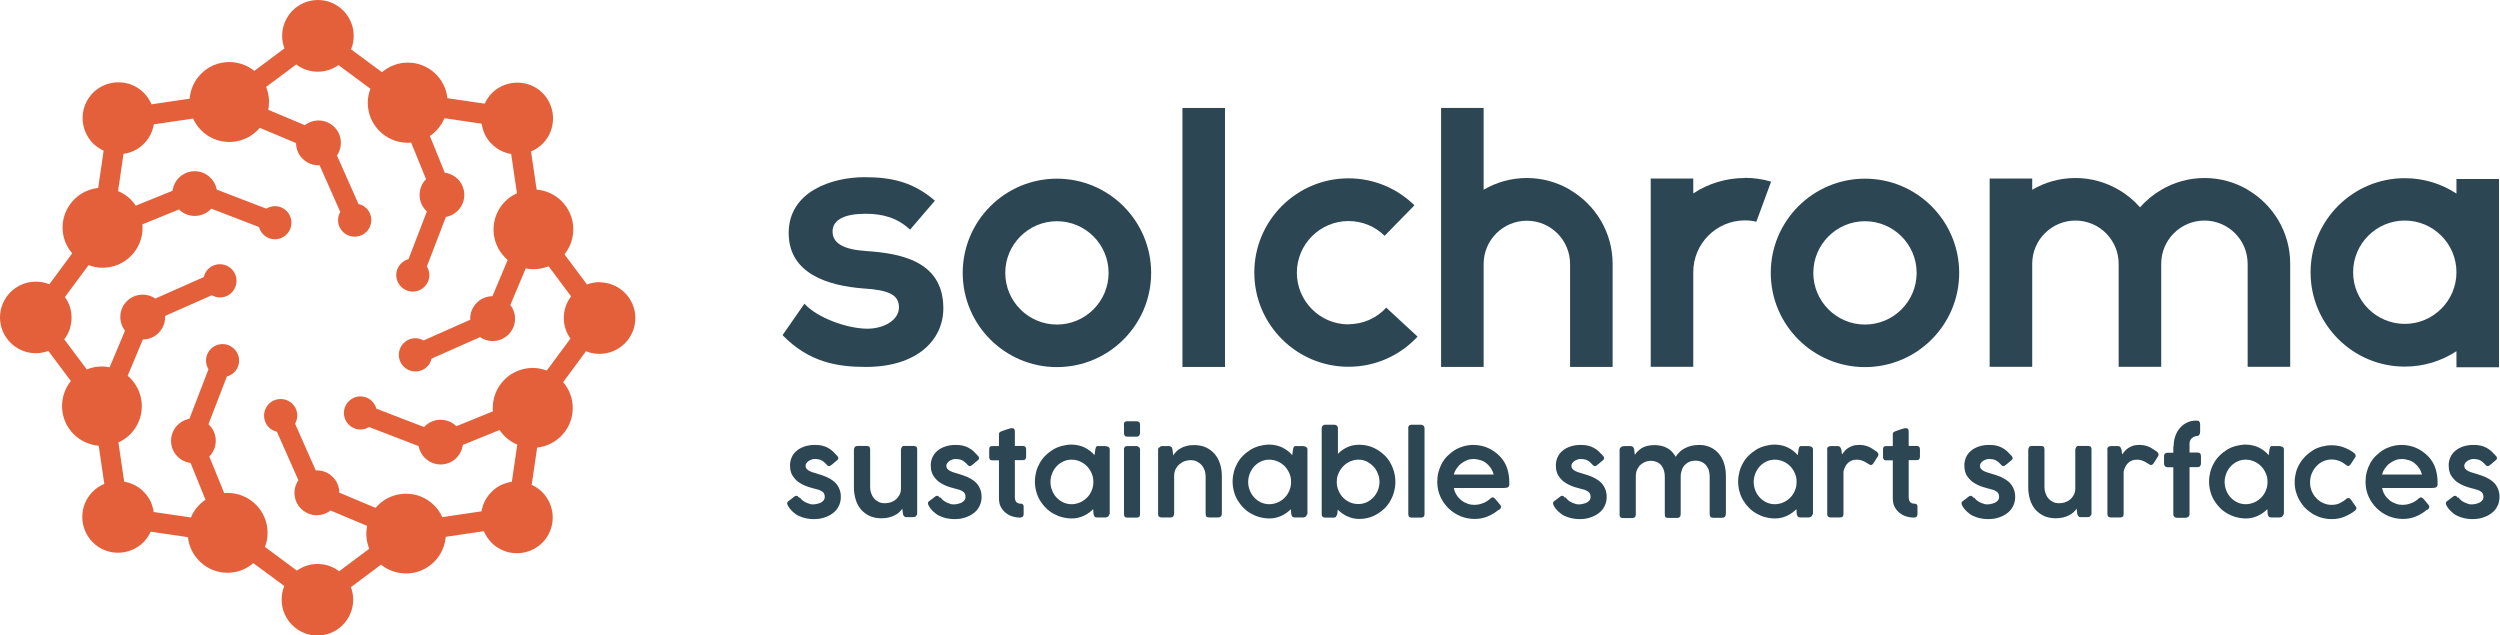 <svg xmlns="http://www.w3.org/2000/svg" viewBox="0 0 150.98 38.37"><defs><style> .cls-1 { fill: #2c4753; mix-blend-mode: multiply; } .cls-1, .cls-2 { stroke-width: 0px; } .cls-3 { isolation: isolate; } .cls-2 { fill: #e3603a; } </style></defs><g class="cls-3"><g id="Layer_2" data-name="Layer 2"><g id="Layer_1-2" data-name="Layer 1"><g><path class="cls-1" d="m52.31,15.16c-1.39-.09-2.03-.48-2.03-1.18s.71-1.07,1.99-1.07c1.04,0,1.92.24,2.69.96l1.5-1.75c-1.26-1.09-2.54-1.42-4.24-1.42-1.99,0-4.59.87-4.59,3.37s2.45,3.19,4.5,3.35c1.55.09,2.16.39,2.16,1.14,0,.79-.95,1.31-1.96,1.29-1.21-.02-2.98-.66-3.75-1.51l-1.32,1.9c1.59,1.64,3.31,1.92,5.03,1.92,3.11,0,4.68-1.64,4.68-3.54,0-2.87-2.6-3.32-4.66-3.46Z"></path><path class="cls-1" d="m63.83,10.79c-3.14,0-5.69,2.55-5.69,5.69s2.55,5.69,5.69,5.69c3.14,0,5.69-2.55,5.69-5.69s-2.55-5.69-5.69-5.69Zm0,8.81c-1.72,0-3.12-1.4-3.12-3.12,0-1.72,1.4-3.12,3.12-3.12s3.12,1.4,3.12,3.12c0,1.72-1.4,3.12-3.12,3.12Z"></path><path class="cls-1" d="m81.44,19.59c-1.72,0-3.12-1.4-3.12-3.12,0-1.72,1.4-3.12,3.12-3.12.85,0,1.62.34,2.18.89l1.8-1.84c-1.03-1.01-2.43-1.63-3.98-1.63-3.14,0-5.69,2.55-5.69,5.69s2.55,5.69,5.69,5.69c1.65,0,3.13-.7,4.17-1.82l-1.89-1.75c-.57.62-1.38,1-2.28,1Z"></path><path class="cls-1" d="m112.63,10.79c-3.14,0-5.69,2.55-5.69,5.69,0,3.14,2.55,5.69,5.69,5.69s5.69-2.55,5.69-5.69-2.55-5.69-5.69-5.69Zm0,8.81c-1.72,0-3.12-1.4-3.12-3.12s1.4-3.12,3.12-3.12,3.12,1.4,3.12,3.12-1.4,3.12-3.12,3.12Z"></path><path class="cls-1" d="m148.35,10.79v.9c-.9-.59-1.97-.93-3.12-.93-3.14,0-5.69,2.55-5.69,5.69s2.55,5.69,5.69,5.69c1.15,0,2.22-.34,3.12-.93v.97s2.57,0,2.57,0v-11.37h-2.57Zm-3.12,8.77c-1.72,0-3.12-1.4-3.12-3.12,0-1.72,1.4-3.12,3.12-3.12s3.12,1.4,3.12,3.12c0,1.72-1.4,3.12-3.12,3.12Z"></path><path class="cls-1" d="m105.38,10.75c-1.15,0-2.22.34-3.12.93v-.9s-2.57,0-2.57,0v11.37s2.57,0,2.57,0v-5.72c0-1.72,1.4-3.12,3.12-3.12.24,0,.47.03.69.08l.89-2.42c-.5-.15-1.04-.23-1.59-.23Z"></path><rect class="cls-1" x="71.41" y="6.52" width="2.57" height="15.64"></rect><path class="cls-1" d="m94.82,11.46c-.77-.45-1.66-.71-2.61-.71s-1.85.26-2.61.71v-4.94h-2.57v15.64h2.57v-1.75s0-4.47,0-4.47c0-1.44,1.17-2.61,2.61-2.61,1.44,0,2.61,1.17,2.61,2.61v6.22h2.57v-6.22c0-1.91-1.03-3.57-2.57-4.47Z"></path><path class="cls-1" d="m135.75,11.46c-.77-.45-1.66-.71-2.61-.71s-1.85.26-2.61.71c-.48.28-.92.64-1.29,1.06-.37-.42-.8-.78-1.29-1.06-.77-.45-1.66-.71-2.61-.71-.95,0-1.85.26-2.61.71v-.68h-2.57s0,11.37,0,11.37h2.57v-6.22c0-1.44,1.17-2.61,2.61-2.61,1.44,0,2.61,1.17,2.61,2.61v6.22h2.57v-1.75s0-4.47,0-4.47c0-1.44,1.17-2.61,2.61-2.61,1.44,0,2.61,1.17,2.61,2.61v6.22h2.57v-6.22c0-1.91-1.03-3.57-2.57-4.47Z"></path><path class="cls-2" d="m36.21,17.04c-.27,0-.52.05-.76.14l-1.36-1.82c.76-.94.71-2.33-.17-3.21-.42-.42-.96-.65-1.51-.7l-.34-2.3c.25-.11.49-.26.7-.47.84-.84.84-2.21,0-3.06-.84-.84-2.21-.84-3.06,0-.19.19-.33.41-.44.64l-2.25-.33c-.13-1.21-1.15-2.15-2.39-2.15-.6,0-1.14.22-1.56.58l-1.87-1.38c.11-.25.16-.53.16-.82,0-1.19-.97-2.16-2.16-2.16-1.19,0-2.16.97-2.16,2.16,0,.27.05.52.14.76l-1.82,1.36c-.94-.76-2.33-.71-3.21.17-.42.42-.65.96-.7,1.51l-2.3.34c-.11-.25-.26-.49-.47-.7-.84-.84-2.21-.84-3.06,0-.84.84-.84,2.21,0,3.06.19.19.41.33.64.44l-.33,2.25c-1.21.13-2.15,1.15-2.15,2.39,0,.6.22,1.14.58,1.56l-1.38,1.87c-.25-.11-.53-.16-.82-.16-1.19,0-2.16.97-2.16,2.16,0,1.19.97,2.16,2.16,2.16.27,0,.52-.05.76-.14l1.36,1.82c-.76.94-.71,2.33.17,3.21.42.42.96.65,1.51.7l.34,2.3c-.25.11-.49.26-.7.47-.84.84-.84,2.21,0,3.06.84.84,2.21.84,3.06,0,.19-.19.33-.41.44-.64l2.25.33c.13,1.21,1.15,2.15,2.39,2.15.6,0,1.14-.22,1.56-.58l1.87,1.38c-.11.25-.16.53-.16.83,0,1.19.97,2.16,2.16,2.16s2.16-.97,2.16-2.16c0-.27-.05-.52-.14-.76l1.82-1.36c.94.76,2.33.71,3.21-.17.42-.42.65-.96.7-1.51l2.3-.34c.11.25.26.49.47.7.84.84,2.21.84,3.06,0,.84-.84.84-2.21,0-3.06-.19-.19-.41-.33-.64-.44l.33-2.25c1.21-.13,2.15-1.15,2.15-2.39,0-.6-.22-1.14-.58-1.56l1.38-1.87c.25.11.53.16.82.16,1.19,0,2.16-.97,2.16-2.16,0-1.19-.97-2.16-2.16-2.16Zm-4.04,5.18c-1.33,0-2.41,1.08-2.41,2.41,0,.07,0,.14.01.21l-2.21.9c-.24-.24-.58-.39-.95-.39-.4,0-.75.17-1,.44l-2.88-1.11c-.12-.43-.5-.74-.96-.74-.55,0-1,.45-1,1,0,.55.45,1,1,1,.19,0,.37-.06.52-.15l2.99,1.15c.12.63.67,1.11,1.33,1.11.69,0,1.25-.51,1.34-1.18l2.22-.9c.26.39.63.7,1.07.88l-.33,2.25c-.45.06-.89.26-1.23.61-.33.33-.53.74-.6,1.17l-2.37.35c-.12-.26-.28-.5-.49-.71-.94-.94-2.46-.94-3.4,0-.05.05-.1.1-.14.15l-2.19-.92c0-.34-.13-.69-.4-.95-.28-.28-.65-.41-1.02-.39l-1.25-2.82c.22-.38.17-.88-.16-1.2-.39-.39-1.03-.39-1.42,0-.39.39-.39,1.03,0,1.42.14.14.3.22.48.26l1.3,2.93c-.36.53-.31,1.25.16,1.72.49.49,1.25.52,1.78.11l2.21.93c-.09.46-.05.94.13,1.38l-1.82,1.36c-.36-.28-.81-.44-1.3-.44-.47,0-.9.15-1.25.4l-1.93-1.43c.1-.26.16-.55.16-.85,0-1.33-1.08-2.41-2.41-2.41-.07,0-.14,0-.21.01l-.9-2.21c.24-.24.39-.58.39-.95,0-.4-.17-.75-.44-1l1.11-2.88c.43-.12.74-.5.74-.96,0-.55-.45-1-1-1s-1,.45-1,1c0,.19.06.37.15.52l-1.15,2.99c-.63.12-1.11.67-1.11,1.33,0,.69.51,1.25,1.18,1.34l.9,2.22c-.39.26-.7.63-.88,1.07l-2.25-.33c-.06-.45-.26-.89-.61-1.23-.33-.33-.74-.53-1.17-.6l-.35-2.37c.26-.12.5-.28.71-.49.94-.94.94-2.46,0-3.4-.05-.05-.1-.1-.15-.14l.92-2.19c.34,0,.69-.13.95-.4.28-.28.41-.65.39-1.02l2.82-1.25c.38.22.88.17,1.2-.16.39-.39.39-1.03,0-1.42-.39-.39-1.03-.39-1.42,0-.14.14-.22.3-.26.48l-2.93,1.3c-.53-.36-1.25-.31-1.72.16-.49.49-.52,1.25-.11,1.78l-.93,2.21c-.46-.09-.94-.05-1.38.13l-1.36-1.82c.28-.36.44-.81.44-1.3s-.15-.9-.4-1.25l1.43-1.93c.26.1.55.16.85.16,1.33,0,2.41-1.08,2.41-2.41,0-.07,0-.14-.01-.21l2.21-.9c.24.24.58.39.95.39.4,0,.75-.17,1-.44l2.88,1.11c.12.43.5.74.96.74.55,0,1-.45,1-1s-.45-1-1-1c-.19,0-.37.06-.52.15l-2.99-1.15c-.12-.63-.67-1.11-1.33-1.11-.69,0-1.25.51-1.34,1.18l-2.22.9c-.26-.39-.63-.7-1.07-.88l.33-2.25c.45-.06.89-.26,1.23-.61.33-.33.53-.74.6-1.17l2.37-.35c.12.26.28.5.49.71.94.94,2.46.94,3.4,0,.05-.05.1-.1.14-.15l2.19.92c0,.34.13.69.4.95.28.28.65.41,1.02.39l1.25,2.82c-.22.38-.17.88.16,1.2.39.39,1.03.39,1.42,0s.39-1.03,0-1.42c-.14-.14-.3-.22-.48-.26l-1.3-2.93c.36-.53.31-1.25-.16-1.72-.49-.49-1.25-.52-1.78-.11l-2.21-.93c.09-.46.05-.94-.13-1.38l1.82-1.36c.36.28.81.44,1.3.44.47,0,.9-.15,1.25-.4l1.93,1.43c-.1.26-.16.55-.16.85,0,1.33,1.08,2.41,2.41,2.41.07,0,.14,0,.21-.01l.9,2.21c-.24.24-.39.58-.39.95,0,.4.17.75.44,1l-1.11,2.88c-.43.12-.74.5-.74.96,0,.55.45,1,1,1,.55,0,1-.45,1-1,0-.19-.06-.37-.15-.52l1.15-2.99c.63-.12,1.11-.66,1.11-1.33,0-.69-.51-1.25-1.18-1.34l-.9-2.22c.39-.26.7-.63.88-1.07l2.25.33c.06.45.26.89.61,1.23.33.33.74.53,1.17.6l.35,2.37c-.26.12-.5.28-.71.49-.94.94-.94,2.46,0,3.4.05.05.1.1.15.14l-.92,2.19c-.34,0-.69.13-.95.4-.28.28-.41.65-.39,1.02l-2.82,1.25c-.38-.22-.88-.17-1.2.16-.39.39-.39,1.03,0,1.42s1.03.39,1.42,0c.14-.14.22-.3.26-.48l2.93-1.3c.53.36,1.25.31,1.72-.16.49-.49.52-1.25.11-1.78l.93-2.21c.46.09.94.05,1.38-.13l1.36,1.82c-.28.36-.44.81-.44,1.3,0,.47.15.9.4,1.25l-1.43,1.93c-.26-.1-.55-.16-.85-.16Z"></path><path class="cls-1" d="m48.3,30.04c.05.07.11.14.18.19.07.05.15.1.22.13s.15.06.22.08.12.02.16.02c.06,0,.14,0,.22-.02s.17-.04.24-.07.14-.08.19-.14c.05-.06.08-.14.08-.23s-.02-.16-.06-.22c-.04-.06-.1-.1-.17-.14-.07-.04-.15-.07-.25-.09-.09-.02-.19-.05-.29-.08-.24-.06-.44-.14-.61-.23-.17-.09-.31-.19-.41-.31-.11-.12-.19-.24-.24-.38-.05-.14-.07-.29-.07-.45s.04-.35.11-.5c.07-.15.17-.28.31-.39.13-.11.29-.19.47-.25.18-.06.39-.09.61-.09.16,0,.3.01.43.04.12.03.24.07.35.13.11.06.21.13.3.21.09.09.19.19.29.3.03.04.05.08.05.12s-.02.08-.07.12c-.03.03-.07.06-.12.1-.05.04-.09.08-.14.12-.05.04-.09.07-.13.1-.04.03-.07.04-.1.04-.05,0-.1-.03-.15-.09-.05-.06-.1-.11-.15-.15-.05-.04-.1-.08-.16-.11s-.11-.05-.18-.06c-.06-.01-.13-.02-.21-.02-.06,0-.13,0-.19.03-.07.02-.13.05-.18.08-.06.04-.1.08-.14.13-.04.05-.06.11-.06.17,0,.07.02.13.07.19s.11.1.18.13c.07.04.15.07.23.09.08.02.16.05.23.07.21.06.4.13.57.2.17.08.32.17.45.28.13.11.22.24.29.39.07.15.11.32.11.52s-.04.4-.13.57c-.08.17-.2.31-.35.42-.15.12-.32.2-.53.27s-.42.09-.66.09c-.14,0-.29-.02-.44-.05s-.29-.08-.42-.14c-.14-.06-.26-.15-.37-.25-.11-.1-.21-.22-.29-.36-.03-.06-.05-.11-.05-.15,0-.03,0-.05.02-.08s.03-.04.06-.06l.38-.29s.06-.03.09-.03c.03,0,.06.01.09.03.02.02.05.05.08.09Z"></path><path class="cls-1" d="m55.33,31.13s0,.04-.03.06c-.02.01-.04.02-.06.03-.02,0-.05,0-.08.01-.03,0-.06,0-.08,0h-.34c-.07,0-.11-.02-.15-.06-.03-.04-.05-.09-.06-.14l-.04-.31c-.05.07-.11.15-.19.22-.07.07-.16.13-.27.18-.1.05-.22.1-.35.13-.13.03-.28.05-.45.05-.27,0-.51-.05-.71-.14-.21-.1-.38-.23-.52-.39s-.25-.36-.32-.59c-.07-.23-.11-.47-.11-.73v-2.27c0-.08.02-.14.06-.19.04-.04.09-.06.17-.06h.52c.09,0,.15.02.18.05.03.03.05.09.05.18v2.27c0,.12.02.24.06.35.04.11.09.22.17.31.07.09.17.16.28.22s.24.08.39.08c.1,0,.21-.02.33-.05.11-.04.22-.09.31-.17.09-.07.17-.17.23-.28s.09-.24.09-.39v-2.21s0-.08,0-.12c0-.04.01-.08.03-.12.01-.04.04-.06.06-.09s.06-.03.11-.03h.56c.07,0,.13.02.17.05.04.04.05.09.05.15v3.91s-.02.08-.05.1Z"></path><path class="cls-1" d="m56.8,30.04c.05.07.11.14.18.19.07.05.15.1.22.13s.15.06.22.08.12.02.16.02c.06,0,.14,0,.22-.02s.17-.04.24-.07.14-.08.19-.14c.05-.06.08-.14.08-.23s-.02-.16-.06-.22c-.04-.06-.1-.1-.17-.14-.07-.04-.15-.07-.25-.09-.09-.02-.19-.05-.29-.08-.24-.06-.44-.14-.61-.23-.17-.09-.31-.19-.41-.31-.11-.12-.19-.24-.24-.38-.05-.14-.07-.29-.07-.45,0-.18.04-.35.11-.5.07-.15.17-.28.31-.39.13-.11.29-.19.47-.25.18-.06.39-.09.61-.09.16,0,.3.01.43.04.12.03.24.07.35.13.11.06.21.13.3.21.09.09.19.19.29.3.03.04.05.08.05.12,0,.04-.02.08-.07.12-.03.03-.07.06-.12.1-.05.04-.09.08-.14.12-.05.04-.09.07-.13.1-.04.03-.07.04-.1.04-.05,0-.1-.03-.15-.09-.05-.06-.1-.11-.15-.15-.05-.04-.1-.08-.16-.11s-.11-.05-.18-.06c-.06-.01-.13-.02-.21-.02-.06,0-.13,0-.19.03-.07.02-.13.05-.18.08-.06.04-.1.08-.14.13-.04.05-.06.11-.06.17,0,.07.02.13.07.19s.11.1.18.13c.07.04.15.07.23.09.08.02.16.05.23.07.21.06.4.13.57.2.17.08.32.17.45.28.13.11.22.24.29.39.07.15.11.32.11.52s-.04.4-.13.57c-.08.17-.2.31-.35.42-.15.12-.32.2-.53.27s-.42.09-.66.09c-.14,0-.29-.02-.44-.05s-.29-.08-.42-.14c-.14-.06-.26-.15-.37-.25-.11-.1-.21-.22-.29-.36-.03-.06-.05-.11-.05-.15s0-.05.02-.08.03-.04.06-.06l.38-.29s.06-.03.09-.03c.03,0,.06.01.09.03.02.02.05.05.08.09Z"></path><path class="cls-1" d="m61.63,31.26c-.18,0-.35-.03-.51-.08-.16-.05-.29-.13-.41-.23-.12-.1-.21-.22-.28-.36-.07-.14-.1-.31-.1-.49v-.56s0-1.74,0-1.74h-.39c-.07,0-.12-.01-.15-.04-.03-.03-.05-.08-.05-.15v-.49c0-.07.02-.11.05-.14.03-.03.08-.04.15-.04h.39c0-.12,0-.24,0-.36,0-.12,0-.24,0-.36,0-.05.01-.08.04-.11s.07-.05.13-.07c.04-.01.09-.03.14-.05s.11-.04.17-.06c.06-.02.11-.03.17-.05s.1-.02.14-.02c.07,0,.12.02.14.06s.03.09.03.15c0,.14,0,.29,0,.43,0,.14,0,.28,0,.43h.49c.06,0,.1.02.14.05.03.03.05.08.05.14v.46c0,.07-.02.12-.05.16-.03.03-.08.05-.14.05h-.49v.65c0,.08,0,.15,0,.22,0,.07,0,.14,0,.22v.65s0,0,0,.01c0,0,0,0,0,.01v.45c0,.15.03.26.09.32.06.07.15.1.29.1.05,0,.09.02.11.05.03.03.04.07.04.12v.47c0,.06-.02.11-.05.14-.03.03-.08.05-.14.05Z"></path><path class="cls-1" d="m66.98,31.06s0,.07-.03.1c-.02.03-.04.05-.07.06-.03.01-.06.02-.09.03-.04,0-.07,0-.11,0h-.43c-.07,0-.12-.02-.15-.06-.03-.04-.05-.09-.06-.15l-.02-.29c-.08.08-.17.15-.26.22-.1.07-.2.13-.31.18-.11.05-.23.09-.35.12s-.25.04-.38.04c-.2,0-.4-.03-.59-.08-.19-.05-.37-.13-.53-.22-.17-.1-.32-.21-.45-.35-.14-.14-.25-.29-.35-.45-.1-.17-.17-.34-.22-.53-.05-.19-.08-.39-.08-.6,0-.21.03-.4.08-.6.05-.19.13-.37.22-.53.1-.17.21-.32.35-.45.13-.13.29-.25.45-.35.17-.1.34-.17.53-.22.19-.05.39-.08.59-.08.15,0,.28.02.42.05.13.03.25.07.37.13.11.06.22.12.32.2.1.08.19.16.27.26l.05-.36s.02-.07.03-.1c.01-.03.02-.05.04-.06.01-.02.03-.03.06-.03s.05,0,.09,0h.34s.07,0,.11.01.07.02.1.03c.03.01.05.04.07.06s.03.06.03.1v3.93Zm-3.54-1.96c0,.18.03.35.1.52.06.16.15.3.27.43.11.12.25.22.4.29.15.07.32.11.5.11s.36-.04.52-.11c.16-.07.3-.17.42-.29.12-.12.21-.26.28-.43.07-.16.1-.33.1-.52,0-.18-.03-.35-.1-.51-.07-.16-.16-.3-.28-.43-.12-.12-.26-.22-.42-.29-.16-.07-.33-.11-.52-.11s-.35.04-.5.11c-.15.07-.29.17-.4.29s-.2.26-.27.43c-.06.16-.1.33-.1.51Z"></path><path class="cls-1" d="m67.87,25.64c0-.14.07-.2.2-.2h.57c.06,0,.11.02.15.05.04.03.06.09.06.15v.51c0,.05-.02.1-.05.15-.04.05-.09.07-.15.07h-.57c-.14,0-.2-.07-.2-.22v-.51Zm0,1.51c0-.06.02-.11.05-.15.03-.04.08-.06.15-.06h.56s.05,0,.08.02c.03.01.05.03.07.04.02.02.04.04.05.07.01.02.02.05.02.08v3.91c0,.14-.07.2-.21.2h-.56c-.14,0-.2-.07-.2-.2v-3.91Z"></path><path class="cls-1" d="m70,27.04s.05-.06.08-.07c.02-.02.05-.03.08-.03.04,0,.07,0,.1,0h.34c.07,0,.11.02.15.06.03.04.05.09.06.14l.04.36c.05-.08.12-.15.19-.23s.17-.14.27-.2.22-.11.36-.14c.13-.04.28-.05.45-.05.27,0,.51.05.71.14.21.1.38.23.53.4.14.17.25.37.32.59.07.23.11.47.11.73v2.27c0,.08-.02.14-.06.18-.04.04-.09.06-.17.06h-.52c-.09,0-.15-.02-.18-.05-.03-.03-.05-.09-.05-.18v-2.27c0-.12-.02-.24-.06-.35-.04-.11-.1-.22-.18-.31-.08-.09-.18-.16-.29-.22s-.25-.08-.4-.08c-.1,0-.21.02-.33.06s-.21.1-.31.18-.17.17-.23.28c-.06.11-.09.23-.1.37v2.21s0,.09,0,.13c0,.04-.01.08-.03.12s-.04.06-.06.08c-.03.02-.06.03-.11.03h-.56c-.07,0-.13-.02-.16-.05-.04-.04-.05-.09-.05-.15v-3.92s.01-.07.04-.1Z"></path><path class="cls-1" d="m78.92,31.06s0,.07-.03.1c-.02.03-.04.05-.07.06-.03.01-.06.02-.09.03-.04,0-.07,0-.11,0h-.43c-.07,0-.12-.02-.15-.06-.03-.04-.05-.09-.06-.15l-.02-.29c-.08.08-.17.15-.26.22-.1.07-.2.13-.31.18-.11.05-.23.09-.35.12s-.25.04-.38.04c-.2,0-.4-.03-.59-.08-.19-.05-.37-.13-.53-.22-.17-.1-.32-.21-.45-.35-.14-.14-.25-.29-.35-.45-.1-.17-.17-.34-.22-.53-.05-.19-.08-.39-.08-.6,0-.21.03-.4.08-.6.05-.19.13-.37.22-.53.1-.17.21-.32.35-.45.13-.13.29-.25.45-.35.17-.1.34-.17.53-.22.19-.05.39-.08.59-.08.15,0,.28.02.42.05.13.03.25.07.37.13.11.06.22.12.32.2.1.08.19.16.27.26l.05-.36s.02-.07.03-.1c.01-.03.02-.05.04-.06.01-.02.03-.03.06-.03s.05,0,.09,0h.34s.07,0,.11.01.07.02.1.03c.03.01.05.04.07.06s.03.06.03.1v3.93Zm-3.54-1.96c0,.18.03.35.1.52.06.16.15.3.27.43.11.12.25.22.4.29.15.07.32.11.5.11s.36-.04.52-.11c.16-.07.3-.17.42-.29.12-.12.21-.26.28-.43.07-.16.1-.33.1-.52,0-.18-.03-.35-.1-.51-.07-.16-.16-.3-.28-.43-.12-.12-.26-.22-.42-.29-.16-.07-.33-.11-.52-.11s-.35.04-.5.11c-.15.07-.29.17-.4.29s-.2.26-.27.43c-.06.16-.1.33-.1.51Z"></path><path class="cls-1" d="m80.75,31.06c-.02.07-.04.12-.07.15-.02.03-.07.05-.14.05h-.51c-.14,0-.21-.07-.21-.2v-5.2c0-.06.02-.11.06-.15s.09-.06.14-.06h.56c.07,0,.12.02.16.06.04.04.06.09.06.14v1.56c.16-.17.35-.3.56-.4.21-.1.46-.15.73-.15.31,0,.59.06.86.18.26.12.49.28.69.48.2.2.35.44.46.71.11.27.17.56.17.87s-.06.6-.17.87c-.11.27-.26.51-.46.71s-.43.36-.69.48c-.26.12-.55.18-.86.18-.13,0-.26-.01-.38-.04-.12-.03-.24-.07-.35-.12-.11-.05-.21-.11-.31-.18s-.18-.15-.26-.22l-.03.29Zm2.56-1.95c0-.18-.03-.35-.1-.51-.06-.16-.15-.31-.27-.43-.11-.12-.25-.22-.4-.3-.15-.07-.32-.11-.5-.11s-.35.04-.51.11-.3.17-.42.3c-.12.12-.21.27-.28.43-.07.16-.1.33-.1.51v.02c0,.18.04.35.11.51.07.16.16.3.28.42.12.12.26.21.41.28.16.07.33.1.51.1s.35-.04.5-.11c.15-.07.29-.17.4-.29.11-.12.2-.26.27-.42.06-.16.1-.33.1-.52Z"></path><path class="cls-1" d="m85.04,25.86c0-.06.02-.11.05-.15s.08-.06.15-.06h.6s.09.02.13.06.06.09.06.15v5.2c0,.07-.02.12-.06.15s-.09.05-.15.05h-.57c-.07,0-.12-.02-.15-.05-.03-.03-.05-.09-.05-.15v-5.2Z"></path><path class="cls-1" d="m90.5,30.79c-.2.17-.42.3-.66.4-.24.1-.5.15-.78.15-.31,0-.6-.06-.87-.17-.27-.12-.51-.27-.72-.48s-.37-.44-.49-.71c-.12-.27-.18-.56-.18-.88,0-.2.02-.4.07-.59.05-.19.12-.36.21-.53.09-.16.2-.32.34-.45s.28-.25.44-.35c.16-.1.34-.17.53-.23.19-.05.39-.08.6-.08.17,0,.34.02.51.06.17.04.33.1.48.18.15.08.29.17.42.28.13.11.25.23.35.37.14.19.24.4.3.62.06.22.1.46.1.73,0,.07,0,.12,0,.17,0,.04-.02.08-.04.11-.02.03-.06.05-.1.06-.05.01-.11.02-.19.02h-3.02c.03.16.09.31.17.43.08.13.18.23.29.32.11.09.24.15.37.2s.27.07.4.07c.1,0,.2-.01.29-.03.09-.02.18-.05.26-.08.08-.03.16-.07.23-.12.07-.04.13-.09.18-.14,0,0,0,0,0,0,.03-.02.05-.04.08-.06.02-.01.05-.02.08-.02.02,0,.04,0,.07.02s.05.04.08.07c.06.07.11.14.16.19.04.05.08.09.11.13.03.03.05.06.06.09.01.02.02.05.02.07,0,.06-.04.13-.13.19Zm-1.51-3.07c-.13,0-.26.02-.39.07-.13.05-.24.12-.35.2s-.2.18-.28.3c-.08.11-.14.24-.17.37h2.41c-.04-.14-.09-.26-.17-.38-.07-.11-.16-.21-.27-.3-.1-.08-.22-.15-.36-.19s-.28-.07-.43-.07Z"></path><path class="cls-1" d="m94.55,30.04c.05.07.11.14.18.19.07.05.15.1.22.13s.15.06.22.08.12.02.16.02c.06,0,.14,0,.22-.02s.17-.04.24-.07.14-.08.19-.14c.05-.06.08-.14.08-.23s-.02-.16-.06-.22c-.04-.06-.1-.1-.17-.14-.07-.04-.15-.07-.25-.09-.09-.02-.19-.05-.29-.08-.24-.06-.44-.14-.61-.23-.17-.09-.31-.19-.41-.31-.11-.12-.19-.24-.24-.38-.05-.14-.07-.29-.07-.45s.04-.35.11-.5c.07-.15.17-.28.31-.39.13-.11.29-.19.47-.25.18-.06.39-.09.61-.09.16,0,.3.01.43.04.12.03.24.07.35.13.11.06.21.13.3.21.09.09.19.19.29.3.03.04.05.08.05.12,0,.04-.02.08-.07.12-.03.03-.07.06-.12.1-.05.04-.09.08-.14.12-.05.04-.09.07-.13.1-.04.03-.07.04-.1.04-.05,0-.1-.03-.15-.09-.05-.06-.1-.11-.15-.15-.05-.04-.1-.08-.16-.11s-.11-.05-.18-.06c-.06-.01-.13-.02-.21-.02-.06,0-.13,0-.19.03-.07.02-.13.05-.18.08-.06.04-.1.08-.14.13-.04.05-.06.11-.06.17,0,.07.02.13.07.19s.11.1.18.13c.07.04.15.07.23.09.08.02.16.05.23.07.21.06.4.13.57.2.17.08.32.17.45.28.13.11.22.24.29.39.07.15.11.32.11.52,0,.21-.04.4-.13.57-.08.17-.2.31-.35.42-.15.12-.32.2-.53.27s-.42.09-.66.09c-.14,0-.29-.02-.44-.05s-.29-.08-.42-.14c-.14-.06-.26-.15-.37-.25-.11-.1-.21-.22-.29-.36-.03-.06-.05-.11-.05-.15s0-.05.02-.08.03-.04.06-.06l.38-.29s.06-.03.09-.03c.03,0,.06.01.09.03.02.02.05.05.08.09Z"></path><path class="cls-1" d="m97.92,26.98c.06-.03.13-.04.22-.04h.34c.07,0,.11.02.15.06.03.04.05.09.06.14l.04.33c.05-.08.11-.15.18-.22.07-.07.15-.13.24-.19.09-.05.2-.1.33-.13.13-.03.27-.05.44-.05.16,0,.3.02.43.05.13.03.25.08.35.14.1.06.2.13.28.22.08.09.16.19.23.3.05-.11.13-.2.22-.29.09-.09.2-.16.32-.23.12-.06.25-.11.4-.15.15-.03.3-.05.45-.05.27,0,.5.05.71.15s.37.23.51.4c.14.17.24.37.31.6.07.23.1.47.1.73v2.27c0,.08-.02.14-.06.19-.04.04-.09.06-.17.06h-.52c-.09,0-.15-.02-.18-.05-.03-.03-.05-.09-.05-.18v-2.28c0-.12-.02-.24-.05-.35-.03-.11-.09-.21-.16-.3s-.16-.16-.27-.21c-.11-.05-.24-.08-.39-.08-.12,0-.24.02-.35.07-.11.04-.2.11-.28.19-.08.08-.14.18-.18.3s-.07.25-.07.39v2.27c0,.16-.07.24-.22.24h-.52c-.09,0-.15-.02-.18-.05s-.04-.09-.04-.18v-2.28c0-.12-.02-.23-.05-.35-.03-.11-.08-.21-.15-.3s-.16-.16-.27-.21c-.11-.05-.24-.08-.39-.08-.1,0-.21.02-.31.06-.1.04-.2.1-.28.17-.09.07-.15.17-.21.28s-.08.23-.09.37v2.38c0,.06-.02.11-.06.14s-.09.06-.15.06h-.56c-.07,0-.13-.02-.16-.05-.04-.04-.05-.09-.05-.15v-3.92c0-.08.03-.13.09-.16Z"></path><path class="cls-1" d="m109.45,31.06s0,.07-.03.1c-.02.03-.04.05-.07.06-.03.01-.06.02-.09.03-.04,0-.07,0-.11,0h-.43c-.07,0-.12-.02-.15-.06-.03-.04-.05-.09-.06-.15l-.02-.29c-.08.08-.17.15-.26.22-.1.07-.2.13-.31.18-.11.05-.23.09-.35.12s-.25.04-.38.04c-.2,0-.4-.03-.59-.08-.19-.05-.37-.13-.53-.22-.17-.1-.32-.21-.45-.35-.14-.14-.25-.29-.35-.45-.1-.17-.17-.34-.22-.53-.05-.19-.08-.39-.08-.6s.03-.4.08-.6c.05-.19.13-.37.22-.53.1-.17.21-.32.35-.45.13-.13.29-.25.45-.35.17-.1.34-.17.53-.22.19-.05.39-.08.59-.08.15,0,.28.02.42.05.13.03.25.07.37.13.11.06.22.12.32.2.1.08.19.16.27.26l.05-.36s.02-.07.03-.1c.01-.03.02-.05.04-.06.01-.02.03-.03.06-.03s.05,0,.09,0h.34s.07,0,.11.01.07.02.1.03c.03.01.05.04.07.06s.03.06.03.1v3.93Zm-3.54-1.96c0,.18.03.35.1.52.06.16.15.3.27.43.11.12.25.22.4.29.15.07.32.11.5.11s.36-.04.52-.11c.16-.07.3-.17.42-.29.12-.12.21-.26.28-.43.07-.16.1-.33.1-.52s-.03-.35-.1-.51c-.07-.16-.16-.3-.28-.43-.12-.12-.26-.22-.42-.29-.16-.07-.33-.11-.52-.11s-.35.04-.5.11c-.15.07-.29.17-.4.29s-.2.26-.27.43c-.06.16-.1.33-.1.51Z"></path><path class="cls-1" d="m110.34,27.14c0-.07.02-.12.07-.15.04-.03.09-.05.15-.05h.43c.06,0,.1.02.13.05.03.03.05.08.07.13.02.05.03.1.03.16,0,.06.01.11.02.16.05-.07.11-.14.17-.21.06-.07.13-.13.21-.18.08-.05.17-.09.27-.13.1-.03.21-.05.34-.05.11,0,.22,0,.31.02.09.01.18.04.26.07.08.03.16.07.24.12.08.05.16.11.26.17.04.03.07.05.1.09s.04.07.04.11c0,.02,0,.04-.01.06,0,.02-.01.04-.03.06l-.28.44s-.04.04-.06.05c-.02.01-.04.02-.06.02-.04,0-.07,0-.11-.03-.07-.04-.14-.08-.2-.12-.06-.04-.12-.07-.18-.09-.06-.03-.12-.05-.18-.06-.06-.01-.13-.02-.21-.02-.2,0-.37.06-.51.19-.14.13-.23.31-.28.53v2.57c0,.14-.07.2-.21.2h-.56c-.14,0-.21-.07-.21-.2v-3.92Z"></path><path class="cls-1" d="m115.61,31.26c-.18,0-.35-.03-.51-.08-.16-.05-.29-.13-.41-.23-.12-.1-.21-.22-.28-.36-.07-.14-.1-.31-.1-.49v-2.3h-.39c-.07,0-.12-.01-.15-.04-.03-.03-.05-.08-.05-.15v-.49c0-.07.02-.11.05-.14.03-.03.08-.04.15-.04h.39c0-.12,0-.24,0-.36,0-.12,0-.24,0-.36,0-.05.01-.08.04-.11s.07-.05.13-.07c.04-.01.09-.03.14-.05s.11-.04.17-.06c.06-.02.11-.03.17-.05s.1-.02.14-.02c.07,0,.12.02.14.06s.03.09.03.15c0,.14,0,.29,0,.43,0,.14,0,.28,0,.43h.49c.06,0,.1.02.14.05.03.03.05.08.05.14v.46c0,.07-.02.12-.05.16-.03.03-.08.05-.14.05h-.49v.65c0,.08,0,.15,0,.22,0,.07,0,.14,0,.22v.65s0,0,0,.01c0,0,0,0,0,.01v.45c0,.15.03.26.09.32.06.07.15.1.29.1.05,0,.09.02.11.05.03.03.04.07.04.12v.47c0,.06-.02.11-.05.14-.03.03-.08.05-.14.05Z"></path><path class="cls-1" d="m119.22,30.04c.05.07.11.14.18.19.07.05.15.1.22.13s.15.06.22.08.12.02.16.02c.06,0,.14,0,.22-.02s.17-.04.24-.07.14-.08.19-.14c.05-.06.08-.14.08-.23s-.02-.16-.06-.22c-.04-.06-.1-.1-.17-.14-.07-.04-.15-.07-.25-.09-.09-.02-.19-.05-.29-.08-.24-.06-.44-.14-.61-.23-.17-.09-.31-.19-.41-.31-.11-.12-.19-.24-.24-.38-.05-.14-.07-.29-.07-.45s.04-.35.11-.5c.07-.15.17-.28.31-.39.13-.11.29-.19.47-.25.18-.06.39-.09.61-.09.16,0,.3.01.43.04.12.03.24.07.35.13.11.06.21.13.3.21.09.09.19.19.29.3.03.04.05.08.05.12,0,.04-.02.08-.07.12-.03.03-.07.06-.12.1-.05.04-.09.08-.14.12-.05.04-.09.07-.13.1-.04.03-.07.04-.1.04-.05,0-.1-.03-.15-.09-.05-.06-.1-.11-.15-.15-.05-.04-.1-.08-.16-.11s-.11-.05-.18-.06c-.06-.01-.13-.02-.21-.02-.06,0-.13,0-.19.03-.07.02-.13.05-.18.08-.06.04-.1.08-.14.13-.04.05-.06.11-.06.17s.02.13.07.19.11.1.18.13c.07.04.15.07.23.09.08.02.16.05.23.07.21.06.4.13.57.2.17.08.32.17.45.28.13.11.22.24.29.39.07.15.11.32.11.52,0,.21-.04.4-.13.57-.08.17-.2.31-.35.42-.15.12-.32.2-.53.27s-.42.09-.66.09c-.14,0-.29-.02-.44-.05s-.29-.08-.42-.14c-.14-.06-.26-.15-.37-.25-.11-.1-.21-.22-.29-.36-.03-.06-.05-.11-.05-.15,0-.03,0-.05.02-.08s.03-.04.06-.06l.38-.29s.06-.03.09-.03c.03,0,.06.01.09.03.02.02.05.05.08.09Z"></path><path class="cls-1" d="m126.25,31.13s0,.04-.03.06c-.02.01-.04.02-.06.03-.02,0-.05,0-.08.01-.03,0-.06,0-.08,0h-.34c-.07,0-.11-.02-.15-.06-.03-.04-.05-.09-.06-.14l-.04-.31c-.05.07-.11.15-.19.22-.07.07-.16.13-.27.18-.1.05-.22.1-.35.13-.13.03-.28.05-.45.05-.27,0-.51-.05-.71-.14-.21-.1-.38-.23-.52-.39s-.25-.36-.32-.59c-.07-.23-.11-.47-.11-.73v-2.27c0-.08.02-.14.06-.19.04-.04.09-.06.17-.06h.52c.09,0,.15.02.18.05.03.03.05.09.05.18v2.27c0,.12.02.24.06.35.04.11.09.22.17.31.07.09.17.16.28.22s.24.08.39.08c.1,0,.21-.02.33-.05.11-.04.22-.09.31-.17.09-.07.17-.17.23-.28s.09-.24.09-.39v-2.21s0-.08,0-.12c0-.04.01-.08.03-.12.01-.04.04-.06.06-.09s.06-.03.11-.03h.56c.07,0,.13.02.17.05.04.04.05.09.05.15v3.91s-.02.08-.05.1Z"></path><path class="cls-1" d="m127.26,27.14c0-.07.02-.12.07-.15.04-.03.09-.05.15-.05h.43c.06,0,.1.02.13.05.03.03.05.08.07.13.02.05.03.1.03.16,0,.06.01.11.02.16.05-.07.11-.14.17-.21.06-.07.13-.13.21-.18.08-.05.17-.09.27-.13.1-.03.21-.05.34-.05.11,0,.22,0,.31.02.09.01.18.04.26.07.08.03.16.07.24.12.08.05.16.11.26.17.04.03.07.05.1.09s.04.07.04.11c0,.02,0,.04-.01.06,0,.02-.01.04-.03.06l-.28.44s-.04.04-.06.05c-.02.01-.04.02-.06.02-.04,0-.07,0-.11-.03-.07-.04-.14-.08-.2-.12-.06-.04-.12-.07-.18-.09-.06-.03-.12-.05-.18-.06-.06-.01-.13-.02-.21-.02-.2,0-.37.06-.51.19-.14.13-.23.31-.28.53v2.57c0,.14-.07.2-.21.2h-.56c-.14,0-.21-.07-.21-.2v-3.92Z"></path><path class="cls-1" d="m131.27,26.95c0-.2.03-.4.09-.58.06-.19.15-.35.27-.5.12-.14.26-.26.43-.34.17-.09.37-.13.58-.13h.03c.07,0,.12.02.15.06s.05.09.05.16v.47c0,.07-.02.12-.05.17-.04.05-.08.07-.14.07-.03,0-.08,0-.13.03-.05.02-.1.04-.15.08-.05.04-.09.08-.12.14-.03.06-.05.12-.05.2v.55h.49c.07,0,.12.02.15.05s.05.09.05.17v.42c0,.08-.02.14-.05.18s-.09.06-.15.06h-.49v2.83c0,.07-.02.13-.07.17-.05.04-.1.06-.16.06h-.53c-.07,0-.12-.02-.16-.06-.04-.04-.06-.09-.06-.16v-2.83h-.34c-.07,0-.12-.02-.16-.06s-.06-.1-.06-.18v-.42c0-.08.02-.14.06-.17s.09-.05.16-.05h.34v-.37Z"></path><path class="cls-1" d="m137.89,31.06s0,.07-.03.1c-.02.03-.04.05-.07.06-.03.01-.06.02-.09.03-.04,0-.07,0-.11,0h-.43c-.07,0-.12-.02-.15-.06-.03-.04-.05-.09-.06-.15l-.02-.29c-.08.08-.17.15-.26.22-.1.07-.2.13-.31.18-.11.05-.23.09-.35.12s-.25.04-.38.04c-.2,0-.4-.03-.59-.08-.19-.05-.37-.13-.53-.22-.17-.1-.32-.21-.45-.35-.14-.14-.25-.29-.35-.45-.1-.17-.17-.34-.22-.53-.05-.19-.08-.39-.08-.6s.03-.4.08-.6c.05-.19.13-.37.22-.53.1-.17.21-.32.35-.45.13-.13.29-.25.45-.35.17-.1.34-.17.53-.22.19-.05.39-.08.59-.08.15,0,.28.02.42.05.13.03.25.07.37.13.11.06.22.12.32.2.1.08.19.16.27.26l.05-.36s.02-.07.03-.1c.01-.03.02-.05.04-.06.01-.02.03-.03.06-.03s.05,0,.09,0h.34s.07,0,.11.01.07.02.1.03c.03.01.05.04.07.06s.03.06.03.1v3.93Zm-3.54-1.96c0,.18.03.35.1.52.06.16.15.3.27.43.11.12.25.22.4.29.15.07.32.11.5.11s.36-.04.52-.11c.16-.07.3-.17.42-.29.12-.12.21-.26.28-.43.07-.16.1-.33.1-.52,0-.18-.03-.35-.1-.51-.07-.16-.16-.3-.28-.43-.12-.12-.26-.22-.42-.29-.16-.07-.33-.11-.52-.11s-.35.04-.5.11c-.15.07-.29.17-.4.29s-.2.26-.27.43c-.06.16-.1.33-.1.51Z"></path><path class="cls-1" d="m141.68,30.13s.07-.04.1-.05c.03,0,.05,0,.07,0,.04,0,.07.02.1.06l.08.11.24.34s.02.03.03.05.01.03.01.05-.01.07-.04.1c-.02.03-.06.06-.1.09-.19.14-.4.25-.62.34-.22.09-.47.13-.74.13-.2,0-.4-.03-.59-.08-.19-.05-.37-.13-.53-.22-.16-.1-.31-.21-.45-.35-.14-.13-.25-.29-.35-.45-.1-.17-.17-.34-.23-.53-.05-.19-.08-.39-.08-.6s.03-.4.08-.6c.05-.19.13-.37.23-.53.1-.17.22-.32.35-.45.14-.13.29-.25.45-.35.16-.1.34-.17.53-.22.19-.05.39-.08.59-.08.25,0,.49.04.71.12.22.08.42.18.6.31h0s.06.06.09.08c.03.02.05.06.05.11,0,.01,0,.03,0,.05,0,.02,0,.04-.02.05l-.28.43c-.05.07-.1.1-.15.1-.04,0-.08-.02-.13-.06-.12-.1-.25-.18-.4-.24-.15-.06-.31-.09-.48-.09-.18,0-.34.04-.5.11-.16.07-.29.17-.41.3-.12.13-.21.27-.28.44s-.1.34-.1.53c0,.19.03.37.1.53s.16.31.28.43.25.22.41.29c.16.07.32.11.5.11.19,0,.36-.03.5-.1s.27-.15.38-.24Z"></path><path class="cls-1" d="m146.56,30.79c-.2.17-.42.3-.66.4-.24.1-.5.15-.78.15-.31,0-.6-.06-.87-.17-.27-.12-.51-.27-.72-.48s-.37-.44-.49-.71c-.12-.27-.18-.56-.18-.88,0-.2.02-.4.07-.59.05-.19.12-.36.21-.53.09-.16.2-.32.34-.45s.28-.25.44-.35c.16-.1.34-.17.53-.23.19-.05.39-.08.6-.08.17,0,.34.02.51.06.17.04.33.1.48.18.15.08.29.17.42.28.13.11.25.23.35.37.14.19.24.4.3.62.06.22.1.46.1.73s0,.12,0,.17c0,.04-.02.08-.04.11-.02.03-.06.05-.1.06-.05.01-.11.02-.19.02h-3.02c.03.16.09.31.17.43.08.13.18.23.29.32.11.09.24.15.37.2s.27.07.4.07c.1,0,.2-.01.29-.03.09-.02.18-.05.26-.08.08-.03.16-.07.23-.12.07-.04.13-.09.18-.14,0,0,0,0,0,0,.03-.02.05-.04.08-.06.02-.01.05-.02.08-.02.02,0,.04,0,.07.02s.05.04.08.07c.06.07.11.14.16.19.04.05.08.09.11.13.03.03.05.06.06.09.01.02.02.05.02.07,0,.06-.04.13-.13.19Zm-1.51-3.07c-.13,0-.26.02-.39.07-.13.05-.24.12-.35.2s-.2.18-.28.3c-.08.11-.14.24-.17.37h2.41c-.04-.14-.09-.26-.17-.38-.07-.11-.16-.21-.27-.3-.1-.08-.22-.15-.36-.19s-.28-.07-.43-.07Z"></path><path class="cls-1" d="m148.47,30.04c.05.07.11.14.18.19.07.05.15.1.22.13s.15.06.22.08.12.02.16.02c.06,0,.14,0,.22-.02s.17-.04.24-.07.14-.08.19-.14c.05-.06.08-.14.08-.23,0-.09-.02-.16-.06-.22-.04-.06-.1-.1-.17-.14-.07-.04-.15-.07-.25-.09-.09-.02-.19-.05-.29-.08-.24-.06-.44-.14-.61-.23-.17-.09-.31-.19-.41-.31-.11-.12-.19-.24-.24-.38-.05-.14-.07-.29-.07-.45,0-.18.04-.35.11-.5.07-.15.17-.28.31-.39.13-.11.29-.19.47-.25.18-.06.39-.09.61-.09.16,0,.3.01.43.04.12.03.24.07.35.13.11.06.21.13.3.21.09.09.19.19.29.3.03.04.05.08.05.12,0,.04-.02.08-.07.12-.03.03-.07.06-.12.1-.05.04-.09.08-.14.12-.05.04-.09.07-.13.1-.04.03-.07.04-.1.04-.05,0-.1-.03-.15-.09-.05-.06-.1-.11-.15-.15-.05-.04-.1-.08-.16-.11s-.11-.05-.18-.06c-.06-.01-.13-.02-.21-.02-.06,0-.13,0-.19.03-.07.02-.13.05-.18.08-.06.04-.1.08-.14.13-.04.05-.06.11-.06.17,0,.07.02.13.07.19s.11.1.18.13c.07.04.15.07.23.09.08.02.16.05.23.07.21.06.4.13.57.2.17.08.32.17.45.28.13.11.22.24.29.39.07.15.11.32.11.52,0,.21-.04.4-.13.57-.08.17-.2.31-.35.42-.15.12-.32.2-.53.27s-.42.09-.66.09c-.14,0-.29-.02-.44-.05s-.29-.08-.42-.14c-.14-.06-.26-.15-.37-.25-.11-.1-.21-.22-.29-.36-.03-.06-.05-.11-.05-.15,0-.03,0-.05.02-.08s.03-.04.06-.06l.38-.29s.06-.03.09-.03c.03,0,.06.01.09.03.02.02.05.05.08.09Z"></path></g></g></g></g></svg>